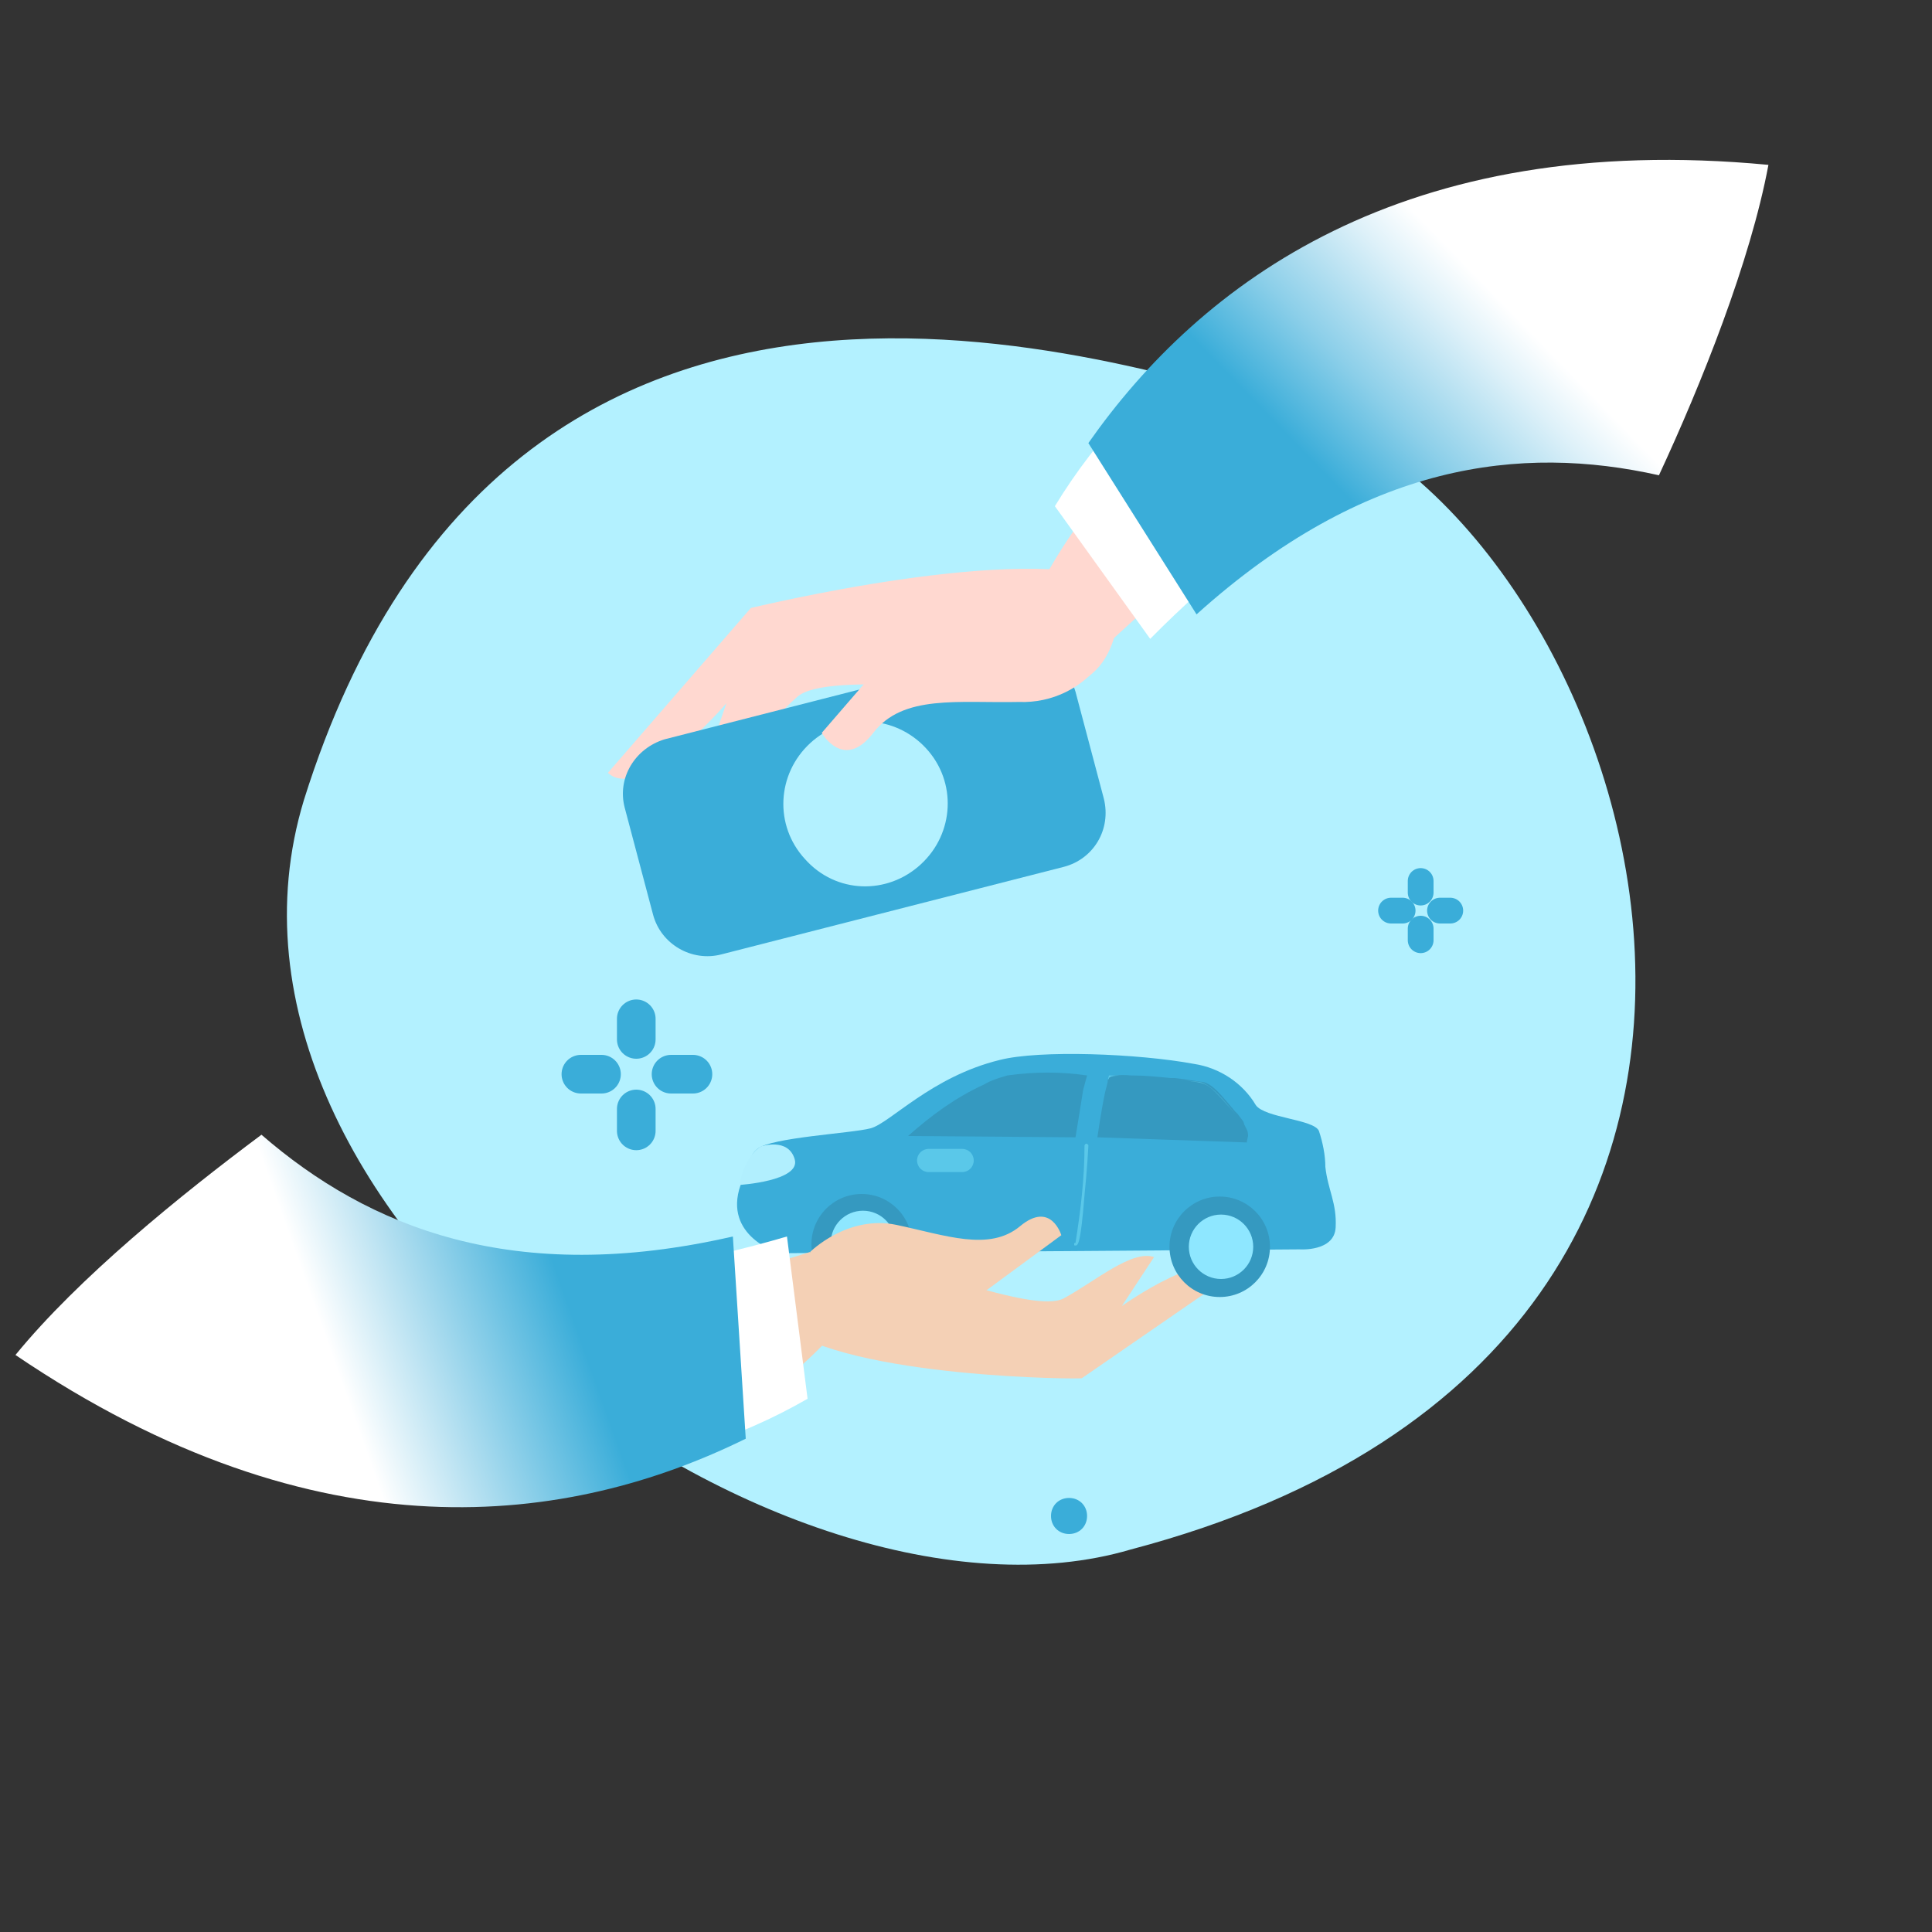 <?xml version="1.0" encoding="utf-8"?>
<!-- Generator: Adobe Illustrator 24.2.3, SVG Export Plug-In . SVG Version: 6.00 Build 0)  -->
<svg version="1.1" id="Layer_1" xmlns="http://www.w3.org/2000/svg" xmlns:xlink="http://www.w3.org/1999/xlink" x="0px" y="0px"
	 viewBox="0 0 150 150" style="enable-background:new 0 0 150 150;" xml:space="preserve">
<rect x="0" y="0" width="150" height="150" fill="#333333" stroke="none"/>
<style type="text/css">
	.st0{fill:#B3F1FF;}
	.st1{fill:#F4D0B5;}
	.st2{fill:#3AADD9;}
	.st3{fill:url(#SVGID_1_);}
	.st4{fill:url(#SVGID_2_);}
	.st5{fill:url(#SVGID_3_);}
	.st6{fill:url(#SVGID_4_);}
	.st7{fill:url(#SVGID_5_);}
	.st8{fill:url(#SVGID_6_);}
	.st9{fill:url(#SVGID_7_);}
	.st10{fill:url(#SVGID_8_);}
	.st11{fill:url(#SVGID_9_);}
	.st12{fill:url(#SVGID_10_);}
	.st13{fill:url(#SVGID_11_);}
	.st14{fill:url(#SVGID_12_);}
	.st15{fill:url(#SVGID_13_);}
	.st16{fill:url(#SVGID_14_);}
	.st17{fill:url(#SVGID_15_);}
	.st18{fill:url(#SVGID_16_);}
	.st19{fill:#FFFFFF;}
	.st20{fill:url(#SVGID_17_);}
	.st21{fill:#FFD8D0;}
	.st22{fill-rule:evenodd;clip-rule:evenodd;fill:#3AADD9;}
	.st23{fill:url(#SVGID_18_);}
	.st24{fill:none;stroke:#3AADD9;stroke-width:3;stroke-linecap:round;stroke-linejoin:round;}
	.st25{fill:none;stroke:#3AADD9;stroke-width:2;stroke-linecap:round;stroke-linejoin:round;}
</style>
<path class="st0" d="M87.8,120.3c-27.1,8-74-26-64.2-58.2c16-51,64.3-33.5,76-30.6C125.7,37.9,150,103.9,87.8,120.3z"/>
<path class="st1" d="M60.7,102.9c0,0,0.9-6,5.1-5.6s14.4,4.8,16.8,3.5s5.3-3.8,7-3.2l-2.5,3.8c0,0,7-5,8.5-2.4L84,107
	C84.1,107.1,66,107,60.7,102.9z"/>
<g>
	<path class="st2" d="M77.6,82.3c-5.3,1.3-8.5,4.9-10,5.3s-7.7,0.7-8.8,1.6s0,1.6-1.3,2.8c-1.4,4,3,5.3,3,5.3l40.4-0.3
		c0,0,2.7,0.2,2.8-1.7s-0.6-2.9-0.8-4.7c0-0.9-0.2-1.9-0.5-2.8c-0.4-0.9-4.2-1-4.9-2c-1-1.7-2.8-2.9-4.8-3.2
		C88.4,81.8,80.7,81.5,77.6,82.3z"/>
	
		<linearGradient id="SVGID_1_" gradientUnits="userSpaceOnUse" x1="86.413" y1="68.763" x2="85.553" y2="66.793" gradientTransform="matrix(1 0 0 -1 0 152)">
		<stop  offset="0" style="stop-color:#3599C0"/>
		<stop  offset="1" style="stop-color:#5AC8E9"/>
	</linearGradient>
	<path class="st3" d="M85.8,84.8c0.1-0.3,0.1-0.6,0.2-0.8L85.8,84.8z"/>
	
		<linearGradient id="SVGID_2_" gradientUnits="userSpaceOnUse" x1="89.995" y1="69.631" x2="89.075" y2="67.511" gradientTransform="matrix(1 0 0 -1 0 152)">
		<stop  offset="0" style="stop-color:#3599C0"/>
		<stop  offset="1" style="stop-color:#5AC8E9"/>
	</linearGradient>
	<path class="st4" d="M88,83.6c0.9,0,1.9,0.1,2.9,0.2C90,83.7,88.9,83.6,88,83.6z"/>
	
		<linearGradient id="SVGID_3_" gradientUnits="userSpaceOnUse" x1="97.011" y1="64.49" x2="96.571" y2="63.48" gradientTransform="matrix(1 0 0 -1 0 152)">
		<stop  offset="0" style="stop-color:#3599C0"/>
		<stop  offset="1" style="stop-color:#5AC8E9"/>
	</linearGradient>
	<path class="st5" d="M96.8,88.4c0-0.1,0-0.3-0.1-0.5C96.7,88,96.8,88.2,96.8,88.4z"/>
	
		<linearGradient id="SVGID_4_" gradientUnits="userSpaceOnUse" x1="96.81" y1="63.38" x2="96.81" y2="63.38" gradientTransform="matrix(1 0 0 -1 0 152)">
		<stop  offset="0" style="stop-color:#3599C0"/>
		<stop  offset="1" style="stop-color:#5AC8E9"/>
	</linearGradient>
	<path class="st6" d="M96.8,88.6L96.8,88.6z"/>
	
		<linearGradient id="SVGID_5_" gradientUnits="userSpaceOnUse" x1="96.924" y1="63.748" x2="96.734" y2="63.308" gradientTransform="matrix(1 0 0 -1 0 152)">
		<stop  offset="0" style="stop-color:#3599C0"/>
		<stop  offset="1" style="stop-color:#5AC8E9"/>
	</linearGradient>
	<path class="st7" d="M96.8,88.6c0-0.1,0-0.1,0-0.2C96.8,88.5,96.8,88.6,96.8,88.6z"/>
	
		<linearGradient id="SVGID_6_" gradientUnits="userSpaceOnUse" x1="82.659" y1="71.681" x2="74.119" y2="79.112" gradientTransform="matrix(1 0 0 -1 0 152)">
		<stop  offset="0" style="stop-color:#3599C0"/>
		<stop  offset="1" style="stop-color:#5AC8E9"/>
	</linearGradient>
	<path class="st8" d="M96.8,88.7L96.8,88.7l-11.6-0.4c0,0,0.3-2.1,0.6-3.5L86,84v-0.1c0-0.1,0-0.1,0.1-0.2c0.1-0.2,0.8-0.3,1.7-0.2
		H88c0.9,0,1.9,0.1,2.9,0.2h0.3c1,0.1,1.9,0.3,2.2,0.3c0.8,0.2,1.4,1,2.5,2.3l0.2,0.2l0.3,0.4c0.1,0.1,0.2,0.3,0.2,0.4l0.1,0.2
		l0.1,0.2c0.1,0.2,0.1,0.4,0.1,0.5l0,0C96.8,88.6,96.8,88.7,96.8,88.7z"/>
	
		<linearGradient id="SVGID_7_" gradientUnits="userSpaceOnUse" x1="87.33" y1="67.92" x2="86.38" y2="68.74" gradientTransform="matrix(1 0 0 -1 0 152)">
		<stop  offset="0" style="stop-color:#3599C0"/>
		<stop  offset="1" style="stop-color:#5AC8E9"/>
	</linearGradient>
	<path class="st9" d="M87.8,83.5c-0.9,0-1.6,0-1.7,0.2c0,0.1-0.1,0.1-0.1,0.2l0.1-0.4C86.7,83.5,87.3,83.5,87.8,83.5z"/>
	
		<linearGradient id="SVGID_8_" gradientUnits="userSpaceOnUse" x1="95.785" y1="65.094" x2="91.655" y2="68.684" gradientTransform="matrix(1 0 0 -1 0 152)">
		<stop  offset="0" style="stop-color:#3599C0"/>
		<stop  offset="1" style="stop-color:#5AC8E9"/>
	</linearGradient>
	<path class="st10" d="M96,86.6l-0.2-0.2c-1.1-1.2-1.7-2.1-2.5-2.3c-0.3-0.1-1.1-0.2-2.2-0.3l2,0.2C93.9,84.1,95.1,85.4,96,86.6z"/>
	
		<linearGradient id="SVGID_9_" gradientUnits="userSpaceOnUse" x1="71.836" y1="71.097" x2="64.396" y2="77.567" gradientTransform="matrix(1 0 0 -1 0 152)">
		<stop  offset="0" style="stop-color:#3599C0"/>
		<stop  offset="1" style="stop-color:#5AC8E9"/>
	</linearGradient>
	<path class="st11" d="M84.4,83.5l-0.3,1.1l0,0c-0.2,1.3-0.6,3.7-0.6,3.7l-13-0.1c1.8-1.6,3.7-3,5.9-4l0,0c0.5-0.3,1.1-0.5,1.8-0.7
		C80.3,83.2,82.4,83.2,84.4,83.5z"/>
	
		<linearGradient id="SVGID_10_" gradientUnits="userSpaceOnUse" x1="59.856" y1="77.08" x2="59.766" y2="70.93" gradientTransform="matrix(1 0 0 -1 0 152)">
		<stop  offset="0" style="stop-color:#8EE7FF"/>
		<stop  offset="1" style="stop-color:#B1EFFE"/>
	</linearGradient>
	<path class="st12" d="M59.1,89c0,0,2.1-0.7,2.6,1s-4.3,2-4.3,2S57.8,89.7,59.1,89z"/>
	<g>
		
			<linearGradient id="SVGID_11_" gradientUnits="userSpaceOnUse" x1="-8412.113" y1="-34.121" x2="-8407.923" y2="-7.761" gradientTransform="matrix(-1 3.000000e-02 -3.000000e-02 -1 -8328.11 264.05)">
			<stop  offset="0" style="stop-color:#3599C0"/>
			<stop  offset="1" style="stop-color:#5AC8E9"/>
		</linearGradient>
		<circle class="st13" cx="94.7" cy="96.8" r="3.9"/>
		
			<linearGradient id="SVGID_12_" gradientUnits="userSpaceOnUse" x1="-8393.32" y1="-1.274" x2="-8396.61" y2="-11.524" gradientTransform="matrix(-1 3.000000e-02 -3.000000e-02 -1 -8328.11 264.05)">
			<stop  offset="0" style="stop-color:#62C7FE"/>
			<stop  offset="1" style="stop-color:#8EE7FF"/>
		</linearGradient>
		<circle class="st14" cx="94.8" cy="96.8" r="2.5"/>
	</g>
	<g>
		
			<linearGradient id="SVGID_13_" gradientUnits="userSpaceOnUse" x1="-8377.94" y1="-38.734" x2="-8373.749" y2="-12.364" gradientTransform="matrix(-1.001 2.808318e-02 -2.808318e-02 -1.001 -8329.338 263.997)">
			<stop  offset="0" style="stop-color:#3599C0"/>
			<stop  offset="1" style="stop-color:#5AC8E9"/>
		</linearGradient>
		<circle class="st15" cx="66.9" cy="96.6" r="3.9"/>
		
			<linearGradient id="SVGID_14_" gradientUnits="userSpaceOnUse" x1="-8359.298" y1="-10.681" x2="-8362.588" y2="-20.921" gradientTransform="matrix(-1.003 2.615415e-02 -2.615415e-02 -1.003 -8330.571 264.183)">
			<stop  offset="0" style="stop-color:#62C7FE"/>
			<stop  offset="1" style="stop-color:#8EE7FF"/>
		</linearGradient>
		<circle class="st16" cx="67" cy="96.5" r="2.5"/>
	</g>
	
		<linearGradient id="SVGID_15_" gradientUnits="userSpaceOnUse" x1="105.492" y1="71.305" x2="90.982" y2="63.205" gradientTransform="matrix(1 0 0 -1 0 152)">
		<stop  offset="0" style="stop-color:#3599C0"/>
		<stop  offset="1" style="stop-color:#5AC8E9"/>
	</linearGradient>
	<path class="st17" d="M83.5,96.7L83.5,96.7c-0.1,0-0.1,0-0.1-0.1c0,0,0,0,0,0c0-0.1,0-0.1,0.1-0.1c0.4-2.5,0.7-5,0.7-7.5
		c0-0.1,0-0.1,0.1-0.2c0.1,0,0.1,0,0.2,0.1c0,0,0,0,0,0.1c0,0-0.1,1.9-0.3,3.8C83.9,96.6,83.7,96.7,83.5,96.7z"/>
	
		<linearGradient id="SVGID_16_" gradientUnits="userSpaceOnUse" x1="58.91" y1="56.221" x2="70.14" y2="60.581" gradientTransform="matrix(1 0 0 -1 0 152)">
		<stop  offset="0" style="stop-color:#3599C0"/>
		<stop  offset="1" style="stop-color:#5AC8E9"/>
	</linearGradient>
	<path class="st18" d="M72.1,89.2h2.6c0.5,0,0.9,0.4,0.9,0.9l0,0c0,0.5-0.4,0.9-0.9,0.9h-2.6c-0.5,0-0.9-0.4-0.9-0.9l0,0
		C71.2,89.6,71.6,89.2,72.1,89.2z"/>
</g>
<path class="st1" d="M62.9,97.2c0,0,2.9-2.9,6.7-2.1s7.2,2.1,9.6,0.1s3.2,0.7,3.2,0.7l-7.2,5.3l-10.7-0.7L62.9,97.2z"/>
<path class="st1" d="M62.9,97.2c-25.1,8-37.3,3.1-45.5-6.3c-4.9,4.9-9,7.8-13.8,12.4c36.9,31.4,62.3-1.1,62.3-1.1L62.9,97.2z"/>
<path class="st19" d="M29.4,94.5c-4.8,4.1-9.2,6.6-12.8,11.6c19.8,11.8,35.5,8.6,46.1,2.5L61.1,96C47.5,100,36.4,100,29.4,94.5z"/>
<linearGradient id="SVGID_17_" gradientUnits="userSpaceOnUse" x1="3.421" y1="752.802" x2="55.081" y2="734.402" gradientTransform="matrix(1 0 0 1 0 -640)">
	<stop  offset="0.43" style="stop-color:#FFFFFF"/>
	<stop  offset="0.77" style="stop-color:#3AADD9"/>
</linearGradient>
<path class="st20" d="M20.3,88.1C14,92.8,6.1,99.2,1.2,105.2c23.6,16,43.1,13.2,56.7,6.5l-1-15.7C39.9,99.9,28.6,95.3,20.3,88.1z"/>
<path class="st21" d="M84.7,51.2c23.1-21.6,30.9-23.6,44.7-17.7c2.8-7.9,3.8-11.2,6.7-18.7c-47.7,5.3-56.7,33.8-56.7,33.8L84.7,51.2
	z"/>
<path class="st21" d="M86.9,45.2c0,0,0.8,7.3-4.4,8.1S64.3,52,61.9,54.1s-5.1,6-7.3,5.7l1.8-5.2c0,0-6.7,7.8-9.2,5.4l11.1-12.8
	C58.4,47.2,79.5,42,86.9,45.2z"/>
<g>
	<path class="st22" d="M82.6,67.3l-26.6,6.8c-2.3,0.6-4.7-0.8-5.3-3.1l-2.2-8.3c-0.6-2.3,0.8-4.6,3.1-5.3l26.6-6.8
		c2.3-0.6,4.6,0.8,5.3,3.1l2.2,8.3C86.3,64.4,84.9,66.7,82.6,67.3C82.6,67.3,82.6,67.3,82.6,67.3z"/>
	<path class="st0" d="M71.5,67.1c2.6-2.4,2.8-6.4,0.4-9c-2.4-2.6-6.4-2.8-9-0.4c-2.6,2.4-2.8,6.4-0.4,9c0,0,0,0,0,0
		C64.9,69.4,68.9,69.5,71.5,67.1z"/>
</g>
<path class="st21" d="M85.6,51.3c-1.5,2.1-3.9,3.3-6.5,3.2c-4.7,0.1-9-0.6-11.3,2.4s-4,0-4,0l7-8.1L85.6,51.3z"/>
<path class="st19" d="M117.8,35.6c2.3-5.9,4.9-10.2,5.7-16.3c-23.1-0.8-35.2,9.5-41.6,20l7.4,10.3C99.3,39.5,109,34.2,117.8,35.6z"
	/>
<linearGradient id="SVGID_18_" gradientUnits="userSpaceOnUse" x1="137.183" y1="645.283" x2="97.893" y2="683.503" gradientTransform="matrix(1 0 0 1 0 -640)">
	<stop  offset="0.5" style="stop-color:#FFFFFF"/>
	<stop  offset="0.57" style="stop-color:#DEF1F9"/>
	<stop  offset="0.72" style="stop-color:#8CCFE9"/>
	<stop  offset="0.85" style="stop-color:#3AADD9"/>
</linearGradient>
<path class="st23" d="M128.8,36.9c3.3-7.1,7.1-16.6,8.5-24.1c-28.4-2.7-44.1,9.2-52.8,21.6l8.4,13.3C106,35.9,118.1,34.5,128.8,36.9
	z"/>
<path class="st24" d="M45.1,83.4h1.6"/>
<path class="st24" d="M52.1,83.4h1.7"/>
<path class="st24" d="M49.4,79.1v1.6"/>
<path class="st24" d="M49.4,86.1v1.7"/>
<path class="st25" d="M108,70.7h0.9"/>
<path class="st25" d="M111.8,70.7h0.8"/>
<path class="st25" d="M110.3,68.4v0.9"/>
<path class="st25" d="M110.3,72.1V73"/>
<path class="st2" d="M83,119.1c0.8,0,1.4-0.6,1.4-1.4c0-0.8-0.6-1.4-1.4-1.4c-0.8,0-1.4,0.6-1.4,1.4C81.6,118.5,82.2,119.1,83,119.1
	C83,119.1,83,119.1,83,119.1z"/>
</svg>
